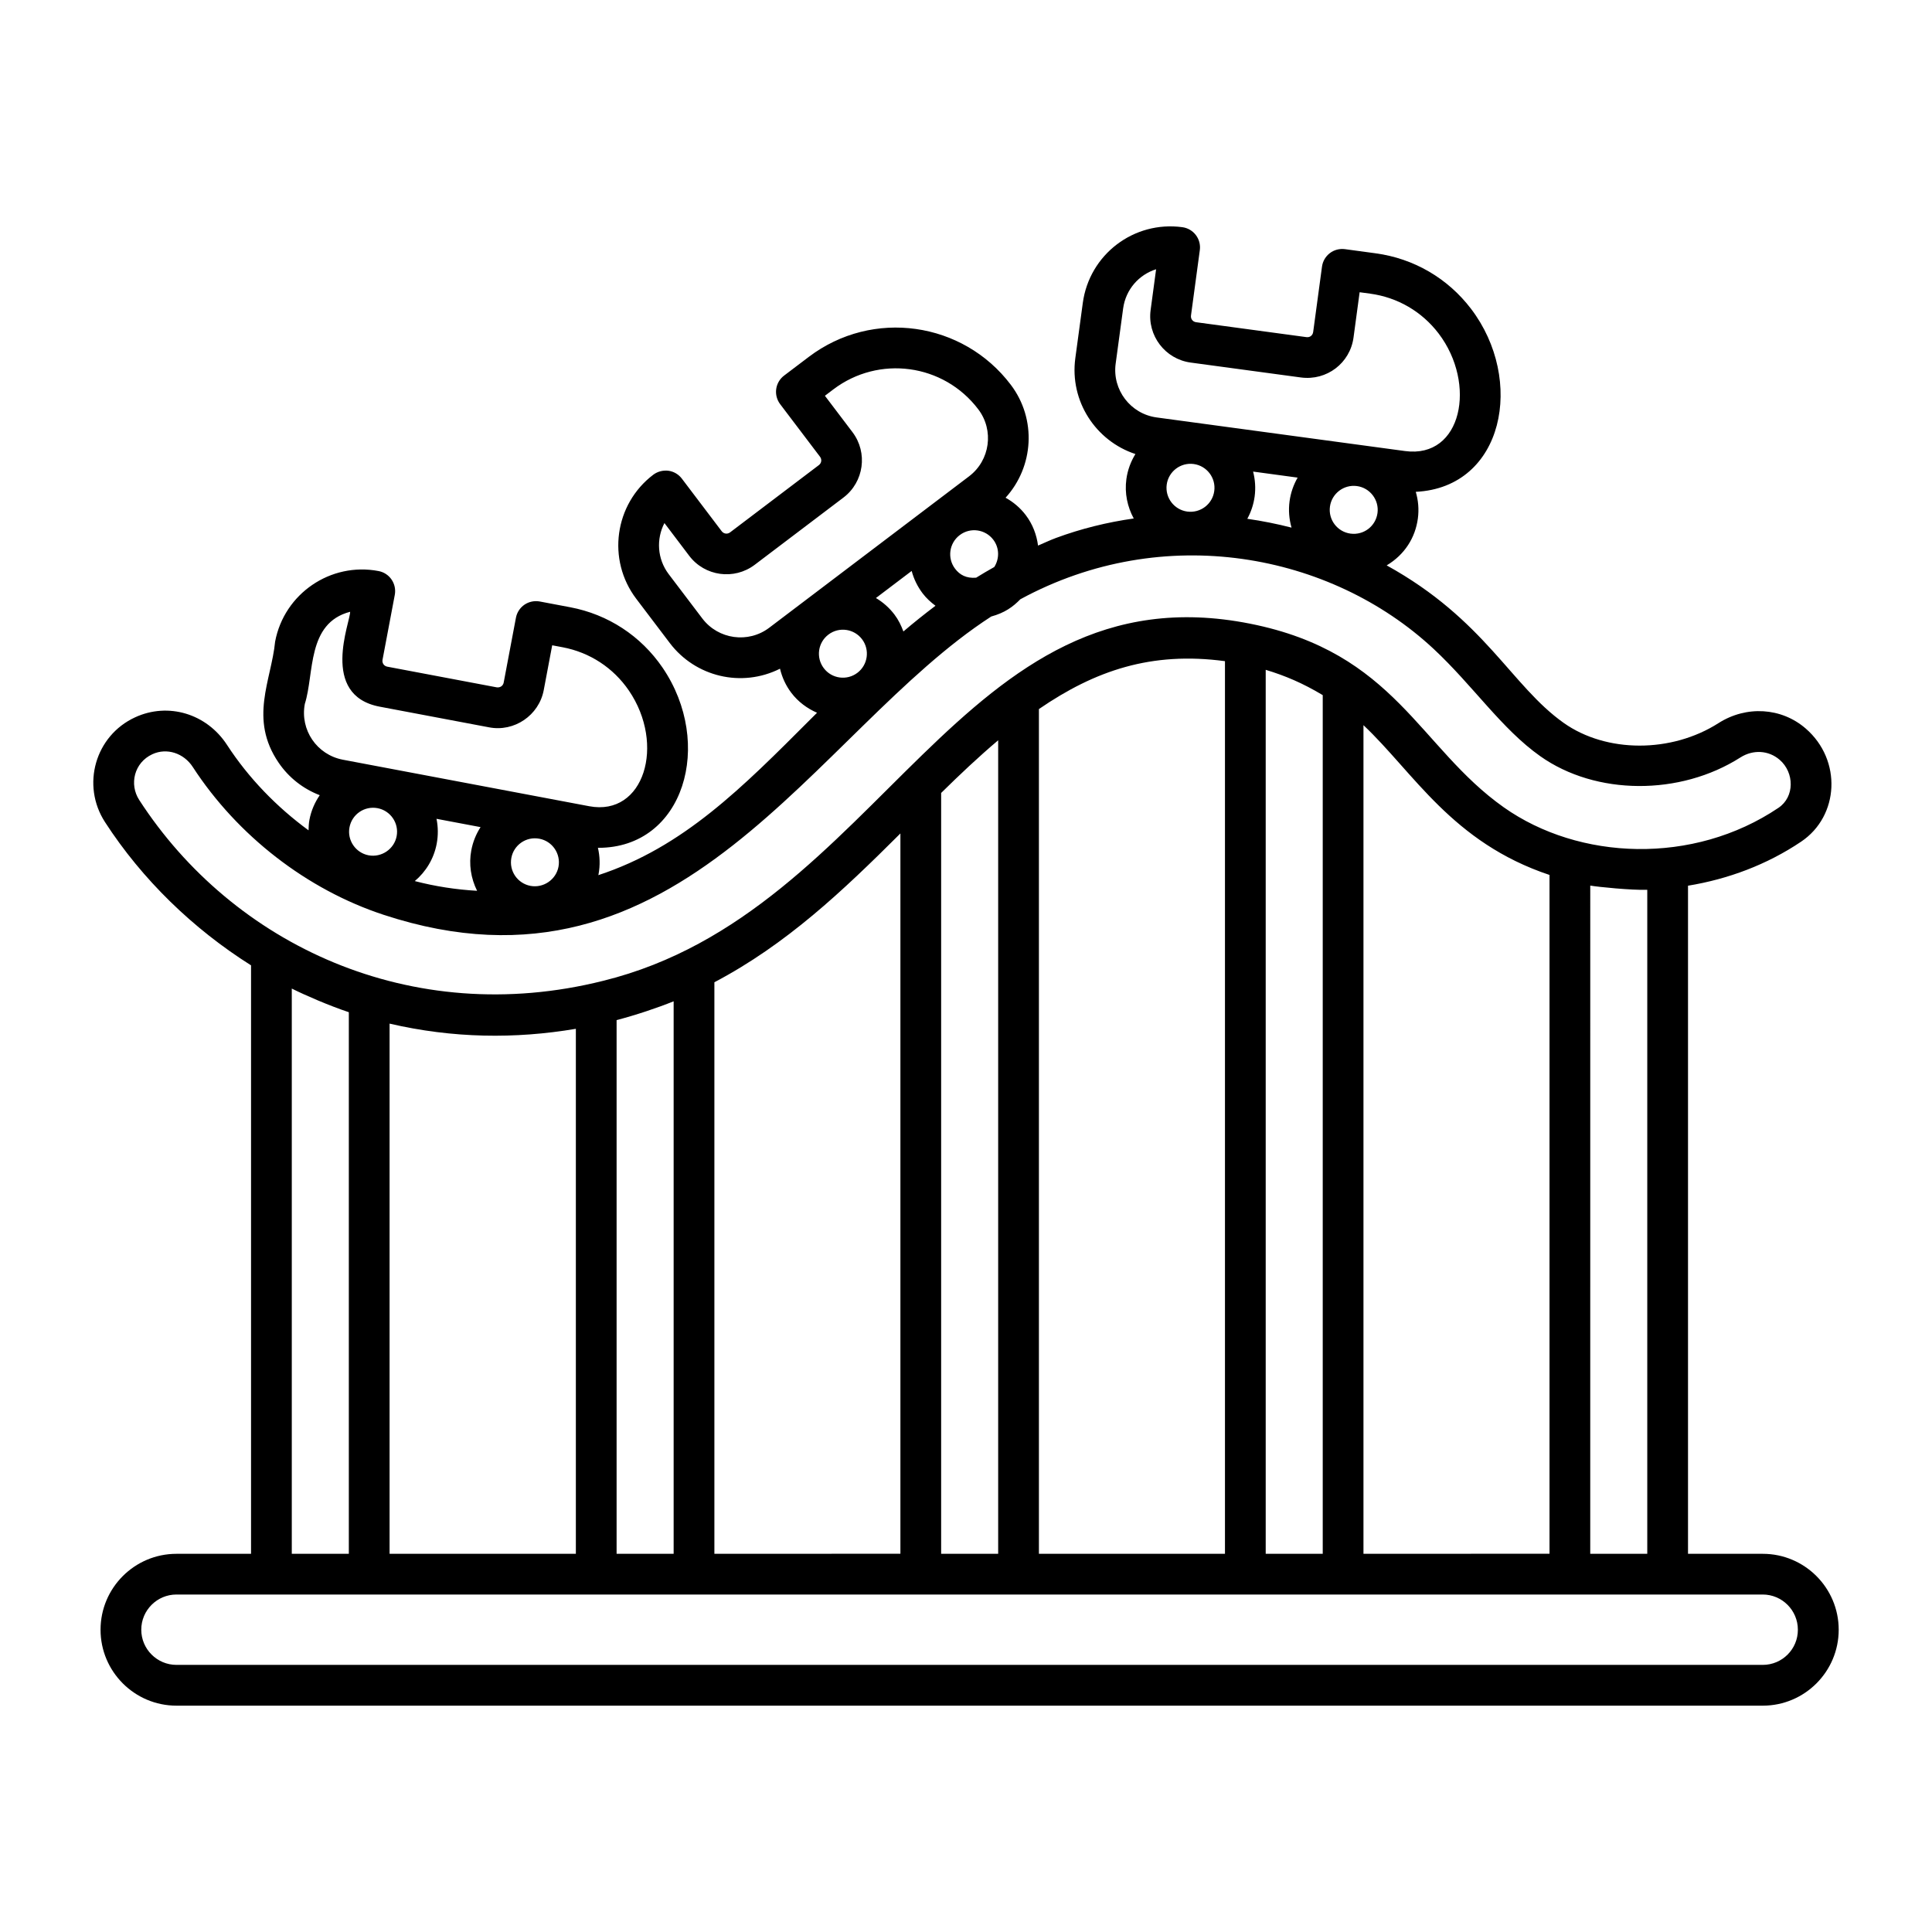 <?xml version="1.0" encoding="UTF-8"?>
<!-- Uploaded to: ICON Repo, www.svgrepo.com, Generator: ICON Repo Mixer Tools -->
<svg fill="#000000" width="800px" height="800px" version="1.1" viewBox="144 144 512 512" xmlns="http://www.w3.org/2000/svg">
 <path d="m611.16 555.77h-19.82v-177.05c10.594-1.734 20.906-5.559 29.996-11.684 10.066-6.773 10.859-21.594 1.203-29.965-6.43-5.582-15.738-6.144-23.117-1.438-12.477 7.969-29.703 7.941-41.004-0.039-13.984-9.895-20.844-27.34-46.934-41.762 4.785-2.848 7.582-7.359 8.262-12.41 0.332-2.453 0.102-4.848-0.551-7.082 23.426-1.156 28.961-29.711 14.645-48.5-6.184-8.117-15.168-13.34-25.289-14.711l-8.133-1.102c-1.418-0.184-2.859 0.188-3.992 1.055-1.137 0.867-1.891 2.152-2.082 3.57l-2.34 17.332c-0.078 0.555-0.367 0.883-0.598 1.062-0.23 0.176-0.625 0.379-1.188 0.297l-29.238-3.953c-0.895-0.121-1.477-0.891-1.355-1.781l2.34-17.328c0.402-2.957-1.672-5.672-4.625-6.074-12.859-1.746-24.66 7.231-26.391 20.105l-1.98 14.621c-1.531 11.371 5.406 21.93 15.93 25.391-1.215 1.973-2.066 4.211-2.398 6.652-0.508 3.738 0.277 7.34 1.953 10.426-7.016 0.992-13.93 2.695-20.602 5.16-1.641 0.605-3.168 1.352-4.758 2.023-0.379-2.84-1.398-5.629-3.25-8.07-1.465-1.934-3.297-3.473-5.356-4.613 7.461-8.195 8.309-20.801 1.379-29.941-12.656-16.711-36.559-20.238-53.535-7.379l-6.543 4.957c-1.137 0.863-1.891 2.148-2.086 3.566-0.195 1.418 0.184 2.856 1.047 4l10.562 13.934c0.543 0.719 0.414 1.676-0.309 2.223l-23.52 17.82c-0.723 0.543-1.68 0.402-2.223-0.301l-10.559-13.941c-0.863-1.141-2.144-1.895-3.562-2.09-1.406-0.168-2.848 0.184-4 1.043-10.312 7.812-12.348 22.559-4.535 32.875l8.914 11.758c6.758 8.91 18.973 11.906 29.195 6.785 0.543 2.285 1.531 4.461 2.996 6.391 1.801 2.371 4.164 4.125 6.816 5.285-0.59 0.59-1.184 1.176-1.77 1.766-17.977 17.996-33.652 33.895-56.199 41.273 0.016-0.074 0.047-0.141 0.062-0.219v-0.008c0.453-2.406 0.359-4.785-0.164-7.031 0.039 0 0.082 0.012 0.121 0.012 22.801 0 30.703-27.676 17.008-47.754-5.758-8.426-14.449-14.109-24.48-16.004l-8.062-1.523c-1.398-0.254-2.856 0.039-4.047 0.844-1.18 0.809-1.996 2.051-2.262 3.457l-3.246 17.184c-0.168 0.891-0.957 1.391-1.848 1.266l-29-5.477c-0.887-0.168-1.426-0.965-1.258-1.848l3.246-17.188c0.262-1.406-0.043-2.859-0.852-4.047-0.801-1.18-2.047-1.996-3.457-2.258-12.695-2.426-25.008 5.988-27.406 18.703-0.992 10.25-7.012 20.449 0.93 32.086 2.703 3.965 6.492 6.918 10.898 8.613-1.309 1.906-2.273 4.094-2.731 6.508-0.176 0.941-0.219 1.875-0.238 2.801-8.461-6.195-15.914-13.879-21.613-22.652-5.371-8.25-15.555-11.352-24.348-7.297-10.578 4.867-14.32 17.965-7.984 27.762 9.867 15.238 23.34 28.285 38.707 37.969v155.95h-19.762c-11.098 0-20.121 9.023-20.121 20.121 0 11.094 9.023 20.121 20.121 20.121h420.39c11.09 0 20.117-9.023 20.117-20.121 0-11.098-9.027-20.121-20.117-20.121zm-30.617-175.96v175.96h-15.113l0.004-177.08c2.125 0.371 10.891 1.246 15.109 1.121zm-75.211 175.96v-219.59c13.312 12.543 23.477 31.078 49.305 39.691v179.89zm-86.008 0v-223.86c14.891-10.211 29.789-15.312 49.305-12.695v236.56zm-86.004 0v-151.46c19.137-10.09 33.898-24.082 49.297-39.438v190.89zm-86.078 0v-140.5c16.773 3.894 33.246 4.102 49.367 1.375v139.12zm60.164 0v-141.43c5.156-1.348 10.777-3.234 15.117-4.984v146.41zm86.008 0v-201.63c4.957-4.875 9.805-9.465 15.113-13.957v215.59zm86.012 0v-234.26c5.16 1.559 9.828 3.535 15.113 6.707v227.55zm-19.078-288.8c3.473 0.473 5.918 3.68 5.445 7.152-0.465 3.477-3.66 5.91-7.156 5.449-3.473-0.473-5.918-3.68-5.445-7.152 0.469-3.473 3.684-5.918 7.156-5.449zm15.738 2.004 11.801 1.598c-1.074 1.875-1.828 3.977-2.137 6.25-0.324 2.387-0.121 4.754 0.523 7.004-3.863-0.992-7.777-1.773-11.723-2.34 0.98-1.789 1.656-3.777 1.945-5.914 0.305-2.277 0.133-4.504-0.41-6.598zm32.965 10.996c-0.477 3.461-3.613 5.91-7.148 5.445-3.484-0.473-5.922-3.66-5.453-7.152 0.469-3.473 3.68-5.918 7.156-5.449 3.469 0.473 5.914 3.684 5.445 7.156zm-69.387-39.598 1.98-14.621c0.688-5.07 4.219-8.977 8.738-10.395l-1.453 10.801c-0.914 6.769 3.844 13.012 10.605 13.926l29.238 3.953c6.824 0.902 13.016-3.793 13.93-10.605l1.617-11.984 2.785 0.375c7.269 0.984 13.707 4.734 18.148 10.559 10.129 13.301 6.242 33.203-8.898 31.152l-65.828-8.906c-6.93-0.938-11.801-7.332-10.863-14.254zm-36.973 56.723c-2.594 0.219-4.344-0.738-5.586-2.379-2.113-2.789-1.582-6.777 1.23-8.906 2.84-2.152 6.812-1.535 8.906 1.23 1.645 2.172 1.637 5.043 0.254 7.223-1.629 0.914-3.234 1.852-4.805 2.832zm-72.57 10.805-8.914-11.754c-3.051-4.031-3.316-9.316-1.125-13.527l6.57 8.676c4.125 5.441 11.898 6.5 17.348 2.387l23.52-17.82c5.441-4.117 6.516-11.898 2.391-17.344l-7.301-9.633 2.242-1.699c12.027-9.113 29.211-6.848 38.41 5.297 4.219 5.562 3.121 13.527-2.445 17.746l-52.945 40.117c-5.566 4.231-13.531 3.121-17.75-2.445zm41.098 14.406c-2.777 2.102-6.769 1.594-8.906-1.23-2.117-2.793-1.578-6.781 1.23-8.906 2.856-2.164 6.828-1.516 8.906 1.23 2.113 2.789 1.566 6.785-1.23 8.906zm9.832-15.43c-1.363-1.801-3.039-3.277-4.922-4.394l9.473-7.176c0.566 2.117 1.539 4.129 2.902 5.934 0.977 1.289 2.152 2.348 3.41 3.293-2.906 2.195-5.746 4.465-8.504 6.816-0.574-1.559-1.305-3.082-2.359-4.473zm-137 51.297c3.473 0.66 5.719 4.004 5.066 7.422-0.652 3.449-4.027 5.695-7.422 5.074-3.449-0.652-5.727-3.984-5.074-7.426 0.645-3.406 3.922-5.719 7.43-5.07zm15.68 9.43v-0.008c0.414-2.219 0.387-4.453-0.051-6.602l11.676 2.203c-1.191 1.84-2.031 3.91-2.453 6.129-0.699 3.707-0.113 7.426 1.531 10.746-5.586-0.316-11.113-1.172-16.508-2.574 2.91-2.453 5.043-5.871 5.805-9.895zm32.277 6.094c-0.652 3.449-4.027 5.703-7.422 5.07-3.453-0.652-5.723-3.957-5.066-7.434 0.625-3.363 3.887-5.727 7.422-5.062 3.441 0.648 5.711 3.981 5.066 7.426zm-67.223-43.164c2.559-8.012 0.449-21.395 12.004-24.406 0.121 2.555-8.211 22.121 7.852 25.152l29 5.477c6.629 1.266 13.188-3.156 14.457-9.863l2.242-11.883 2.762 0.52c7.199 1.359 13.438 5.441 17.566 11.484 9.738 14.277 4.062 33.391-10.516 30.645l-65.273-12.324c-6.918-1.312-11.398-7.906-10.094-14.801zm-43.895 25.457c-2.672-4.113-1.363-9.883 3.508-12.125 3.805-1.754 8.305-0.293 10.703 3.41 11.828 18.195 30.238 32.465 50.523 39.145 79.027 26.02 114.21-48.73 161.06-79.035 3.582-0.98 5.731-2.539 7.715-4.57 38.062-20.68 82.273-12.199 109.47 13.098 10.492 9.766 18.062 21.246 28.324 28.492 14.719 10.414 37.027 10.535 53.039 0.324 3.34-2.121 7.457-1.926 10.418 0.645 3.879 3.371 3.996 9.789-0.336 12.707-22.586 15.219-52.871 13.949-72.809-0.141-22.465-15.883-28.746-41.012-67.207-48.656-77.02-15.305-97.5 76.453-171.47 94.648-50.938 12.754-98.148-9.641-122.94-47.941zm40.438 49.992c3.559 1.777 9.867 4.516 15.117 6.266v143.52h-15.117zm389.83 179.23h-420.39c-5.144 0-9.328-4.184-9.328-9.324s4.184-9.324 9.328-9.324h25.102c0.02 0 0.035 0.012 0.051 0.012h25.914c0.02 0 0.035-0.012 0.051-0.012h60.059c0.02 0 0.035 0.012 0.051 0.012h25.914c0.02 0 0.035-0.012 0.051-0.012h59.988c0.02 0 0.035 0.012 0.051 0.012h25.906c0.02 0 0.035-0.012 0.051-0.012h59.996c0.02 0 0.035 0.012 0.051 0.012h25.906c0.02 0 0.035-0.012 0.051-0.012h59.996c0.02 0 0.035 0.012 0.051 0.012h25.906c0.02 0 0.035-0.012 0.051-0.012h25.168c5.137 0 9.32 4.184 9.32 9.324 0.023 5.144-4.16 9.324-9.297 9.324z"/>
</svg>